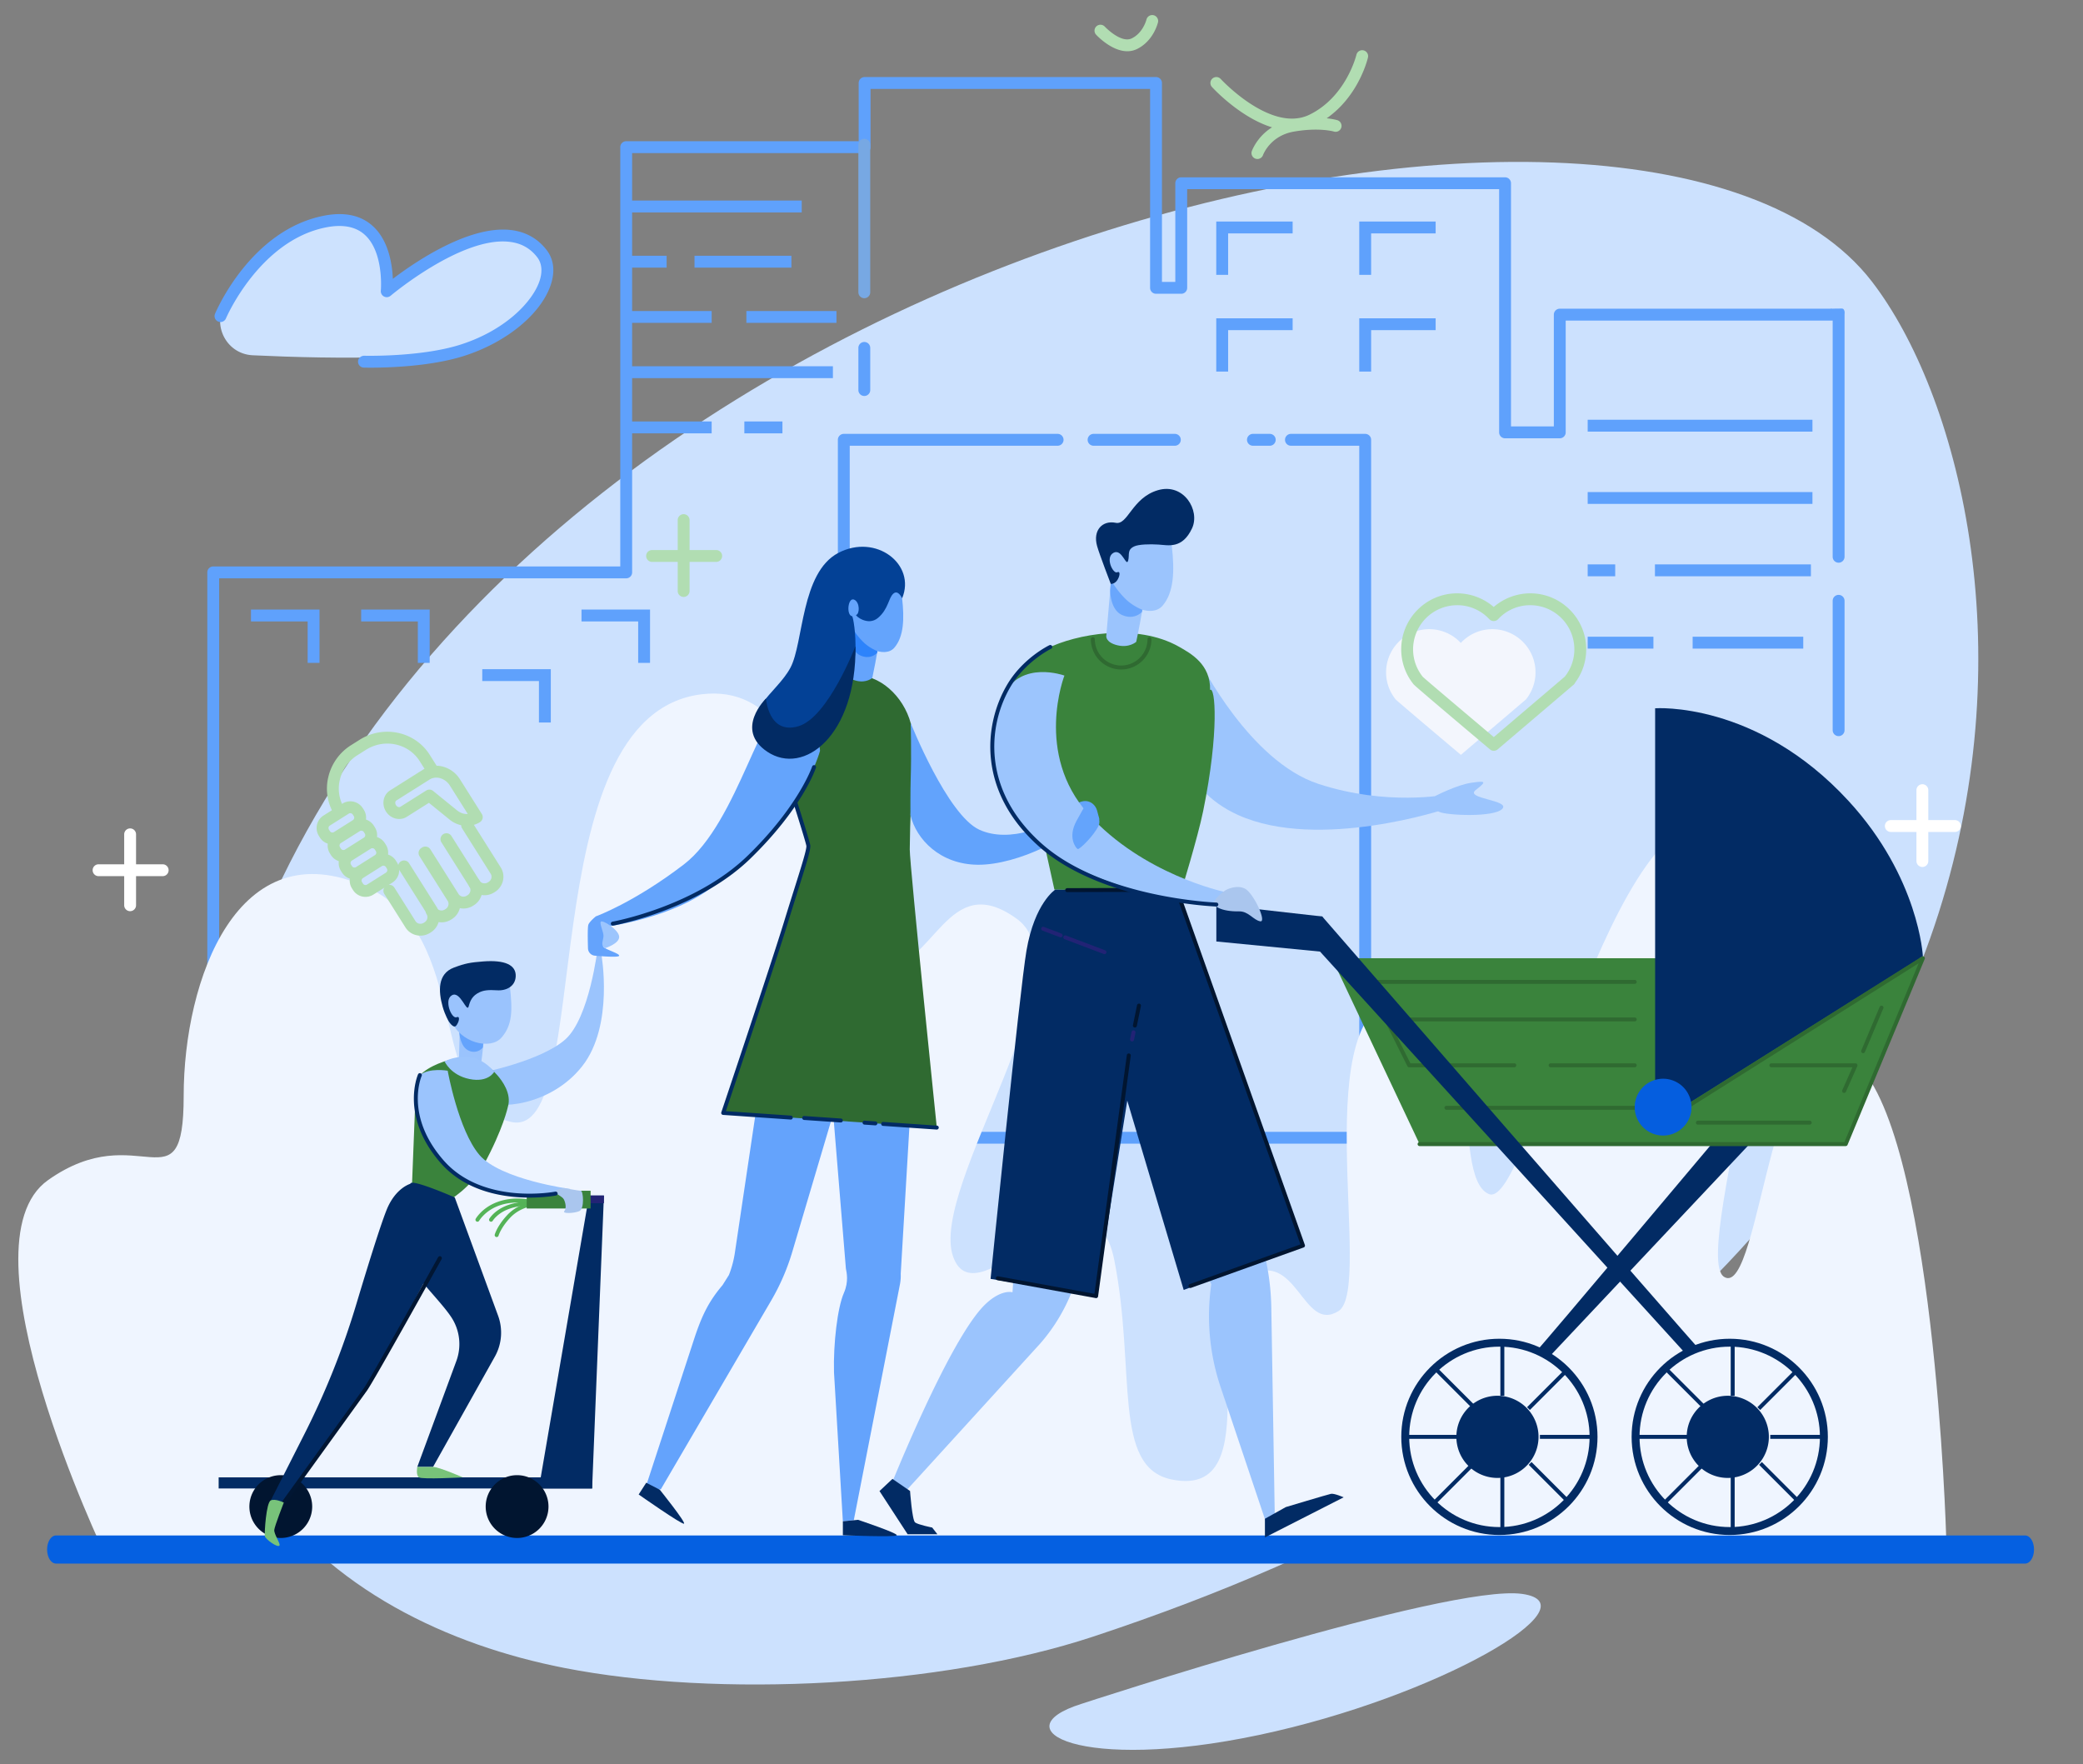 <svg xmlns="http://www.w3.org/2000/svg" viewBox="0 0 350.982 297.229"><rect x="0" y="0" width="350.982" height="297.229" fill="#808080" stroke="none"/><defs><clipPath id="a" clipPathUnits="userSpaceOnUse"><path d="M0 275.355h426.765V0H0Z"/></clipPath></defs><g clip-path="url(#a)" transform="matrix(1.333 0 0 -1.333 0 367.14)"><path d="M-9.54 0c-19.126-6.314-47.372-7.756-66.818-3.941-29.214 5.73-60.018 27.988-41.753 84.646 30.581 94.869 178.154 128.192 207.073 90.563C110.528 143.205 122.685 43.654-9.54 0" style="fill:#cce1fe;fill-opacity:1;fill-rule:nonzero;stroke:none;stroke-width:.809" transform="translate(147.675 68.545)"/><path d="M0 0a.75.75 0 0 0-.75.75v89.652c0 .413.336.75.75.75h51.451v53c0 .413.336.75.75.75h29.386v7.359c0 .414.336.75.75.75h36.837a.75.75 0 0 0 .75-.75v-25.142h1.687v12.471c0 .414.336.75.75.75h40.933a.75.75 0 0 0 .75-.75v-30.738h5.416v14.13c0 .414.336.75.75.75h34.367m0 0c.676-.477 1.428.492 1.62-.319.097-.403-.456-1.181-.87-1.181H170.96v-14.13a.75.75 0 0 0-.75-.75h-6.916a.75.75 0 0 0-.75.75v30.738h-39.433v-12.471a.75.75 0 0 0-.75-.75h-3.187a.75.75 0 0 0-.75.75v25.142H83.087v-7.359a.75.75 0 0 0-.75-.75H52.951v-53a.75.75 0 0 0-.75-.75H.75V.75A.75.75 0 0 0 0 0" style="fill:#5fa1fc;fill-opacity:1;fill-rule:nonzero;stroke:none" transform="translate(26.954 112.673)"/><g style="fill:#5fa1fc;fill-opacity:1"><path d="M0-.057a.75.75 0 0 0-.75.75v30.62c0 .66-1.044.75.75.75.433 0 .75-.166.75-.75V.693A.75.75 0 0 0 0-.057" style="fill:#5fa1fc;fill-opacity:1;fill-rule:nonzero;stroke:none" transform="translate(232.41 204.357)"/></g><path d="M0 0a.75.75 0 0 0-.75.75v18.647a.75.75 0 0 0 1.5 0V.75A.75.75 0 0 0 0 0" style="fill:#77a8e3;fill-opacity:1;fill-rule:nonzero;stroke:none" transform="translate(109.253 237.732)"/><path d="M0 0h-65.908a.75.75 0 0 0-.75.75v88.22c0 .414.336.75.75.75h27.028a.75.75 0 0 0 0-1.5h-26.278V1.5H-.75v86.72h-8.635a.75.75 0 0 0 0 1.5H0a.75.75 0 0 0 .75-.75V.75A.75.75 0 0 0 0 0" style="fill:#5fa1fc;fill-opacity:1;fill-rule:nonzero;stroke:none" transform="translate(172.568 130.864)"/><g style="fill:#5fa1fc;fill-opacity:1"><path d="M0 0h-10.273a.75.75 0 1 0 0 1.5H0A.75.75 0 0 0 0 0" style="fill:#5fa1fc;fill-opacity:1;fill-rule:nonzero;stroke:none" transform="translate(148.507 219.084)"/></g><g style="fill:#5fa1fc;fill-opacity:1"><path d="M0 0h-2.125a.75.75 0 1 0 0 1.5H0A.75.75 0 0 0 0 0" style="fill:#5fa1fc;fill-opacity:1;fill-rule:nonzero;stroke:none" transform="translate(160.504 219.084)"/></g><g style="fill:#5fa1fc;fill-opacity:1"><path d="M0 0a.75.75 0 0 0-.75.75v5.326a.75.75 0 0 0 1.5 0V.75A.75.75 0 0 0 0 0" style="fill:#5fa1fc;fill-opacity:1;fill-rule:nonzero;stroke:none" transform="translate(109.253 225.373)"/></g><g style="fill:#5fa1fc;fill-opacity:1"><path d="M0 0a.75.75 0 0 0-.75.75v16.353a.75.75 0 0 0 1.5 0V.75A.75.75 0 0 0 0 0" style="fill:#5fa1fc;fill-opacity:1;fill-rule:nonzero;stroke:none" transform="translate(232.41 182.38)"/></g><g style="fill:#5fa1fc;fill-opacity:1"><path d="M0 0h-1.5v5.24h-7.163v1.5H0Z" style="fill:#5fa1fc;fill-opacity:1;fill-rule:nonzero;stroke:none" transform="translate(40.388 191.638)"/></g><g style="fill:#5fa1fc;fill-opacity:1"><path d="M0 0h-1.5v5.24h-7.163v1.5H0Z" style="fill:#5fa1fc;fill-opacity:1;fill-rule:nonzero;stroke:none" transform="translate(54.315 191.638)"/></g><g style="fill:#5fa1fc;fill-opacity:1"><path d="M0 0h-1.5v5.24h-7.163v1.5H0Z" style="fill:#5fa1fc;fill-opacity:1;fill-rule:nonzero;stroke:none" transform="translate(69.625 184.102)"/></g><g style="fill:#5fa1fc;fill-opacity:1"><path d="M0 0h-1.5v5.24h-7.163v1.5H0Z" style="fill:#5fa1fc;fill-opacity:1;fill-rule:nonzero;stroke:none" transform="translate(82.169 191.638)"/></g><g style="fill:#5fa1fc;fill-opacity:1"><path d="M0 0h-1.5v6.739h9.655v-1.5H0Z" style="fill:#5fa1fc;fill-opacity:1;fill-rule:nonzero;stroke:none" transform="translate(155.242 240.684)"/></g><g style="fill:#5fa1fc;fill-opacity:1"><path d="M0 0h-1.5v6.739h9.655v-1.5H0Z" style="fill:#5fa1fc;fill-opacity:1;fill-rule:nonzero;stroke:none" transform="translate(155.242 228.455)"/></g><g style="fill:#5fa1fc;fill-opacity:1"><path d="M0 0h-1.5v6.739h9.656v-1.5H0Z" style="fill:#5fa1fc;fill-opacity:1;fill-rule:nonzero;stroke:none" transform="translate(173.318 240.684)"/></g><g style="fill:#5fa1fc;fill-opacity:1"><path d="M0 0h-1.5v6.739h9.656v-1.5H0Z" style="fill:#5fa1fc;fill-opacity:1;fill-rule:nonzero;stroke:none" transform="translate(173.318 228.455)"/></g><path d="M229.103 220.871h-28.411v1.5h28.411zm0-9.141h-28.411v1.5h28.411zm-24.933-9.144h-3.479v1.5h3.479zm4.831-9.143h-8.31v1.5h8.31zm18.939 0h-13.982v1.5h13.982zm.969 9.143h-19.715v1.5h19.715zm-127.566 45.989H78.572v1.5h22.771zm-17.078-6.981h-5.693v1.5h5.693zm5.693-6.981H78.572v1.5h11.386zm15.326-6.981H78.572v1.5h26.712zm-15.326-6.981H78.572v1.5h11.386zm8.945 0H94.09v1.5h4.813zm6.829 13.962H94.346v1.5h11.386zm-5.692 6.981H87.79v1.5h12.25z" style="fill:#5fa1fc;fill-opacity:1;fill-rule:nonzero;stroke:none"/><path d="M23.387 0S4.622 39.189 16.176 47.367 33.32 43.385 33.32 58.016s6.81 33.79 23.109 26.398c13.48-6.114 7.454-27.185 18.263-29.69 10.809-2.504 2.179 51.385 24.094 54.05 18.16 2.21 14.856-35.428 22.217-35.066s8.752 13.146 17.661 6.661-11.112-33.83-8.098-42.628c3.015-8.799 17.66 13.431 20.4-.534 2.741-13.965-.29-26.103 7.201-27.671 12.736-2.665 3.095 21.724 9.503 25.591s7.028-7.195 11.627-4.315-4.591 39.012 8.349 39.78c10.974.65 5.489-22.802 10.655-24.988 5.165-2.184 15.247 51.648 30.148 47.372 13.133-3.769-5.072-54.989-.4-57.848 4.674-2.86 6.025 35.754 16.302 27.4s11.757-60.211 11.757-60.211Z" style="fill:#eff5ff;fill-opacity:1;fill-rule:nonzero;stroke:none;stroke-width:.886" transform="translate(-10.102 78.895)"/><path d="M-72.23 0h-293.528c-.733 0-1.326-.795-1.326-1.775 0-.982.593-1.777 1.326-1.777H-72.23c.732 0 1.326.795 1.326 1.777 0 .98-.594 1.775-1.326 1.775" style="fill:#0560e1;fill-opacity:1;fill-rule:nonzero;stroke:none;stroke-width:.864" transform="matrix(.848 0 0 1 317.239 81.346)"/><path d="M0 0s46.416 15.222 55.761 13.917S45.134.87 22.502-3.914-10.218-3.233 0 0" style="fill:#cce1fe;fill-opacity:1;fill-rule:nonzero;stroke:none" transform="translate(136.643 60.043)"/><path d="M0 0a.25.25 0 0 0-.241.317c.012.044.319 1.107 1.569 2.451 1.269 1.366 2.878 1.597 2.945 1.607a.253.253 0 0 0 .282-.214.25.25 0 0 0-.214-.282c-.015-.002-1.504-.221-2.647-1.451C.534 1.181.244.192.241.183A.25.25 0 0 0 0 0" style="fill:#54b357;fill-opacity:1;fill-rule:nonzero;stroke:none" transform="translate(62.78 119.063)"/><path d="M0 0a.25.25 0 0 0-.217.374c.031.054.773 1.329 2.55 2.046 2.198.889 4.372.348 4.463.325a.25.25 0 0 0 .181-.304.253.253 0 0 0-.304-.18c-.021.005-2.112.52-4.152-.304C.912 1.308.224.138.217.126A.25.25 0 0 0 0 0" style="fill:#55b458;fill-opacity:1;fill-rule:nonzero;stroke:none" transform="translate(60.352 121.002)"/><path d="M0 0a.25.25 0 0 0-.215.377c.024.04.599.997 2.047 1.607 1.428.602 3.126.587 3.186.611a.25.25 0 0 0 .25-.249.25.25 0 0 0-.249-.251c-.017 0-1.669-.014-2.993-.572C.74.981.221.131.215.122A.25.25 0 0 0 0 0" style="fill:#54b357;fill-opacity:1;fill-rule:nonzero;stroke:none" transform="translate(62.07 121.002)"/><path d="M0 0s7.497 1.485 10.568 4.207c3.072 2.721 4.094 11.538 4.094 11.538l.461-.712S16.777 5.998 12.711.828 1.619-4.67.627-3.508 0 0 0 0" style="fill:#9bc4fd;fill-opacity:1;fill-rule:nonzero;stroke:none" transform="translate(60.884 139.833)"/><g style="fill:#3a833c;fill-opacity:1"><path d="M0 0s2.943 1.656 4.565 4.629c2.441 4.475 3.043 7.304 3.043 7.304.511 1.696-.765 3.36-1.338 4.01-2.025 2.301-4.072 2.454-6.27 1.863-1.435-.387-3.888-1.499-4.006-2.894l-.542-13.763Z" style="fill:#3a833c;fill-opacity:1;fill-rule:nonzero;stroke:none" transform="translate(56.589 123.583)"/></g><path d="M0 0c.051-.599-.42-4.074-.42-4.074s-.588-.66-1.673-.439-1.069.851-1.069.851l.14 5.875z" style="fill:#9ac3fd;fill-opacity:1;fill-rule:nonzero;stroke:none" transform="translate(61.166 144.514)"/><path d="M0 0s-.972-.375-1.723.388c-.86.872-1.346 1.753-1.346 1.753l-.017-1S-3.02-.82-1.874-1.308a1.45 1.45 0 0 1 1.781.406z" style="fill:#64a3fc;fill-opacity:1;fill-rule:nonzero;stroke:none" transform="translate(61.13 143.935)"/><path d="M0 0s2.75 2.322 3.092-.667.361-4.889-1.048-6.511c-1.409-1.623-5.252-.66-6.381 2.179C-5.669-1.646-3.331.076 0 0" style="fill:#9ac3fd;fill-opacity:1;fill-rule:nonzero;stroke:none" transform="translate(61.353 151.458)"/><g style="fill:#022b64;fill-opacity:1"><path d="M0 0c.537.254 1.118.329 2.218.256 1.193-.081 2.33.507 2.371 1.786.045 1.412-1.357 2.077-4.134 1.859-1.615-.127-2.252-.238-3.683-.776-2.073-.779-1.973-2.988-1.418-4.953.305-1.076.765-1.833.765-1.833s.585-.972.939-.561c.355.413.563 1.282.066 1.074-.645-.27-1.649 2.192-.588 2.781 1.06.59 1.872-2.316 2.108-1.404C-1.173-1.063-.898-.424 0 0" style="fill:#022b64;fill-opacity:1;fill-rule:nonzero;stroke:none" transform="translate(60.601 149.998)"/></g><path d="m0 0 5.481-14.958a6.2 6.2 0 0 0-.413-5.161L-2.744-34.06l-1.991.001L.198-20.683a6.18 6.18 0 0 1-.664 5.59c-1.624 2.416-5.108 5.4-6.309 8.709-1.413 3.895 1.148 7.811 1.166 8.11C-5.568 2.439 0 0 0 0" style="fill:#022b64;fill-opacity:1;fill-rule:nonzero;stroke:none" transform="translate(57.484 124.071)"/><path d="M27.639 88.688h47.208v-1.405H27.639Z" style="fill:#022b64;fill-opacity:1;fill-rule:nonzero;stroke:none"/><g style="fill:#022b64;fill-opacity:1"><path d="M0 0h1.877L.384-37.028h-6.736z" style="fill:#022b64;fill-opacity:1;fill-rule:nonzero;stroke:none" transform="translate(74.462 124.311)"/></g><path d="M68.11 123.342h8.229v.97H68.11Z" style="fill:#222375;fill-opacity:1;fill-rule:nonzero;stroke:none"/><path d="M66.578 122.673h8.077v2.243h-8.077z" style="fill:#3a833c;fill-opacity:1;fill-rule:nonzero;stroke:none"/><path d="M0 0s-.201-1.044.205-1.324c.405-.28 5.534 0 5.549 0S2.735-.001 1.992-.001z" style="fill:#78c379;fill-opacity:1;fill-rule:nonzero;stroke:none" transform="translate(52.749 90.012)"/><path d="M0 0s1.348-7.522 4.012-10.644c2.665-3.121 11.462-4.305 11.462-4.305l-.721-.447S5.689-16.884.595-12.725C-4.5-8.564-4.699-1.532-3.519-.562-2.338.408 0 0 0 0" style="fill:#9bc4fd;fill-opacity:1;fill-rule:nonzero;stroke:none" transform="translate(56.589 140.089)"/><path d="M0 0s1.805-.338 2.099-.338.489-2.283-.196-2.576-2.192-.334-1.903 0c.289.333.177 1.002-.036 1.455-.213.452-1.143.697-1.045 1.039C-.983-.077 0 0 0 0" style="fill:#aac6ee;fill-opacity:1;fill-rule:nonzero;stroke:none" transform="translate(71.327 125.254)"/><g style="fill:#011530;fill-opacity:1"><path d="M0 0a3.969 3.969 0 1 0 7.938 0A3.969 3.969 0 0 0 0 0" style="fill:#011530;fill-opacity:1;fill-rule:nonzero;stroke:none" transform="translate(61.394 84.997)"/></g><path d="M0 0a3.969 3.969 0 1 0 7.938 0A3.969 3.969 0 0 0 0 0" style="fill:#011530;fill-opacity:1;fill-rule:nonzero;stroke:none" transform="translate(31.524 84.997)"/><path d="m0 0-9.46-17.891-11.301-15.666-1.644.273 4.246 8.375a99.7 99.7 0 0 1 6.577 16.466c1.374 4.581 2.974 9.751 3.801 11.838C-6.659 6.222-4.76 6.732-4.76 6.732S1.354 5.173 0 0" style="fill:#022b64;fill-opacity:1;fill-rule:nonzero;stroke:none" transform="translate(56.635 119.064)"/><path d="M0 0a.25.25 0 0 0-.203.396l10.304 14.283c.886 1.229 9.323 16.425 9.408 16.578a.25.25 0 0 0 .34.097.25.25 0 0 0 .097-.339c-.348-.627-8.536-15.375-9.44-16.629L.203.104A.25.25 0 0 0 0 0" style="fill:#011633;fill-opacity:1;fill-rule:nonzero;stroke:none" transform="translate(35.874 85.258)"/><path d="M0 0s-1.146-2.936-1.204-3.457c-.058-.522.789-1.712.663-1.962-.188-.373-1.801.783-1.859 1.189s.178 4.251.756 4.502S0 0 0 0" style="fill:#78c37a;fill-opacity:1;fill-rule:nonzero;stroke:none" transform="translate(35.874 85.508)"/><path d="M0 0s-.732-1.404-3.123-.921c-2.391.484-3.151 2.229-3.151 2.229s1.526.884 3.557.467C-1.137 1.451 0 0 0 0" style="fill:#9cc5fd;fill-opacity:1;fill-rule:nonzero;stroke:none" transform="translate(62.475 139.957)"/><g style="fill:#9cc5fd;fill-opacity:1"><path d="M0 0s6.229-12.488 14.921-15.34 16.187-1.353 16.187-1.353v-1.793s-16.132-5.397-26.343-.784C-2.792-15.856-2.846-8.953-2.846-8.953z" style="fill:#9cc5fd;fill-opacity:1;fill-rule:nonzero;stroke:none" transform="translate(151.73 191.684)"/></g><path d="M0 0c.392.298 23.843 28.188 23.843 28.188h5.012l-27.311-29z" style="fill:#022b64;fill-opacity:1;fill-rule:nonzero;stroke:none" transform="translate(194.277 104.727)"/><g style="fill:#3a833c;fill-opacity:1"><path d="M0 0h53.865l9.753 23.49h-74.702z" style="fill:#3a833c;fill-opacity:1;fill-rule:nonzero;stroke:none" transform="translate(179.443 130.812)"/></g><path d="M0 0v52.595s12.801.955 24.449-11.713c8.915-9.695 9.395-19.63 9.395-19.63z" style="fill:#022b64;fill-opacity:1;fill-rule:nonzero;stroke:none" transform="translate(209.218 133.303)"/><path d="M0 0h-33.464a.25.25 0 1 0 0 .5H0A.25.25 0 1 0 0 0" style="fill:#2f6a31;fill-opacity:1;fill-rule:nonzero;stroke:none" transform="translate(206.637 151.068)"/><g style="fill:#2f6a31;fill-opacity:1"><path d="M0 0h-24.403a.25.25 0 1 0 0 .5H0A.25.25 0 1 0 0 0" style="fill:#2f6a31;fill-opacity:1;fill-rule:nonzero;stroke:none" transform="translate(207.241 135.15)"/></g><g style="fill:#2f6a31;fill-opacity:1"><path d="M0 0h-13.289a.25.25 0 0 0-.224.139l-2.899 5.799a.25.25 0 0 0 .224.362h31.41a.25.25 0 0 0 0-.5h-31.006l2.649-5.3H0A.25.25 0 0 0 0 0" style="fill:#2f6a31;fill-opacity:1;fill-rule:nonzero;stroke:none" transform="translate(191.415 140.522)"/></g><g style="fill:#2f6a31;fill-opacity:1"><path d="M0 0h-10.631a.25.25 0 1 0 0 .5H0A.25.25 0 1 0 0 0" style="fill:#2f6a31;fill-opacity:1;fill-rule:nonzero;stroke:none" transform="translate(206.637 140.522)"/></g><g style="fill:#2f6a31;fill-opacity:1"><path d="M0 0a.25.25 0 0 0-.229.352l1.285 2.891H-9.191a.25.25 0 0 0 0 .5H1.44a.25.25 0 0 0 .229-.351L.229.148A.25.25 0 0 0 0 0" style="fill:#2f6a31;fill-opacity:1;fill-rule:nonzero;stroke:none" transform="translate(233.105 137.28)"/></g><path d="M0 0a.25.25 0 0 0-.23.347l2.319 5.506a.25.25 0 0 0 .328.133.25.25 0 0 0 .133-.327L.23.153A.25.25 0 0 0 0 0" style="fill:#2f6a31;fill-opacity:1;fill-rule:nonzero;stroke:none" transform="translate(235.51 142.307)"/><g style="fill:#2f6a31;fill-opacity:1"><path d="M0 0h-14.135a.25.25 0 0 0-.25.25c0 .138.113.25.25.25H0A.25.25 0 1 0 0 0" style="fill:#2f6a31;fill-opacity:1;fill-rule:nonzero;stroke:none" transform="translate(228.757 133.273)"/></g><path d="M0 0h-53.866a.25.25 0 0 0 0 .5H-.167l9.388 22.609-33.179-20.896a.25.25 0 0 0-.267.424L9.62 23.952a.25.25 0 0 0 .364-.307L.23.154A.25.25 0 0 0 0 0" style="fill:#2f6a31;fill-opacity:1;fill-rule:nonzero;stroke:none" transform="translate(233.309 130.562)"/><path d="M0 0a3.59 3.59 0 1 1-7.178 0A3.59 3.59 0 0 1 0 0" style="fill:#055edf;fill-opacity:1;fill-rule:nonzero;stroke:none" transform="translate(213.815 135.4)"/><path d="M0 0c-.392.299-47.668 54.703-47.668 54.703h-4.312L-1.555-.753Z" style="fill:#022b64;fill-opacity:1;fill-rule:nonzero;stroke:none" transform="translate(214.805 104.879)"/><path d="m0 0 15.939-1.551-2.554 4.71L0 4.67Z" style="fill:#022b64;fill-opacity:1;fill-rule:nonzero;stroke:none" transform="translate(153.752 156.423)"/><g style="fill:#3a833c;fill-opacity:1"><path d="M0 0s2.125 6.914 2.804 10.235c2.071 10.132 1.515 15.845.88 15.327.075 3.23-2.405 4.604-3.927 5.466-5.378 3.047-13.085 1.582-16.694-.23-2.694-1.353-4.996-3.554-4.449-6.061l5.39-24.404z" style="fill:#3a833c;fill-opacity:1;fill-rule:nonzero;stroke:none" transform="translate(149.278 162.65)"/></g><path d="M0 0s3.264-.279 3.615-3.356.264-5.802-1.186-7.472c-1.451-1.671-5.301.089-6.462 3.012C-5.405-4.365-3.429.078 0 0" style="fill:#9bc4fd;fill-opacity:1;fill-rule:nonzero;stroke:none" transform="translate(144.516 209.682)"/><path d="M0 0c.027-.757-.89-5.098-.89-5.098s-.868-.792-2.362-.44c-1.495.351-1.426 1.143-1.426 1.143l.634 7.384z" style="fill:#9bc4fd;fill-opacity:1;fill-rule:nonzero;stroke:none" transform="translate(144.515 199.397)"/><path d="M0 0s-1.232.451-2.222 1.461a11.4 11.4 0 0 0-1.743 2.298l-.099-1.258S-4.118.029-2.559-.661c1.56-.69 2.512.389 2.512.389z" style="fill:#69a6fc;fill-opacity:1;fill-rule:nonzero;stroke:none" transform="translate(144.398 198.35)"/><g style="fill:#022b64;fill-opacity:1"><path d="M0 0c.552.261 1.958.308 3.09.231C4.318.149 6.083-.34 7.312 2.281c1.061 2.263-1.047 5.792-4.324 4.821-3.276-.971-3.781-4.435-5.323-4.119-1.66.341-2.923-.924-2.351-2.947.313-1.108 1.725-4.77 1.725-4.77s.374-.067.738.356c.367.425.574 1.334.068 1.105-.502-.227-1.56 1.853-.469 2.46 1.093.606 1.625-1.893 1.868-.955C-.567-1.039-.925-.437 0 0" style="fill:#022b64;fill-opacity:1;fill-rule:nonzero;stroke:none" transform="translate(143.367 206.36)"/></g><path d="m0 0 8.184-29.596a31 31 0 0 0 1.111-7.705l.453-27.337-1.158.276-5.705 16.997a28.2 28.2 0 0 0-1.177 12.996L-12.013 0Z" style="fill:#9bc4fd;fill-opacity:1;fill-rule:nonzero;stroke:none" transform="translate(151.405 147.47)"/><g style="fill:#9bc4fd;fill-opacity:1"><path d="m0 0-5.536-26.872a22.6 22.6 0 0 0-5.099-10.289l-18.141-19.911-.986 1.362s7.589 19.101 12.169 23.49c2.042 1.957 3.442 1.526 3.442 1.526l2.182 33.764z" style="fill:#9bc4fd;fill-opacity:1;fill-rule:nonzero;stroke:none" transform="translate(142.137 142.78)"/></g><g style="fill:#022b64;fill-opacity:1"><path d="m0 0 15.82-44.675L.742-50.278-14.336.299Z" style="fill:#022b64;fill-opacity:1;fill-rule:nonzero;stroke:none" transform="translate(148.884 162.658)"/></g><g style="fill:#022b64;fill-opacity:1"><path d="m0 0 8.143 51.106-13.302.278s-2.609-1.665-3.645-7.718c-.842-4.92-4.537-41.485-4.537-41.485z" style="fill:#022b64;fill-opacity:1;fill-rule:nonzero;stroke:none" transform="translate(138.555 111.597)"/></g><g style="fill:#022b64;fill-opacity:1"><path d="m0 0 3.557-5.46h3.762l-.658.847s-1.787.356-2.163.648S3.862.008 3.862.008L1.638 1.535Z" style="fill:#022b64;fill-opacity:1;fill-rule:nonzero;stroke:none" transform="translate(111.173 86.959)"/></g><g style="fill:#022b64;fill-opacity:1"><path d="M0 0v-2.361l9.954 5.072s-1.198.522-1.598.442-5.72-1.678-5.72-1.678z" style="fill:#022b64;fill-opacity:1;fill-rule:nonzero;stroke:none" transform="translate(159.893 83.457)"/></g><g style="fill:#011530;fill-opacity:1"><path d="M0 0a.2.2 0 0 0-.045.004l-12.429 2.259a.25.25 0 0 0 .09.492L-.212.543l4.093 30.151a.25.25 0 1 0 .495-.066L.248.217A.25.25 0 0 0 0 0" style="fill:#011530;fill-opacity:1;fill-rule:nonzero;stroke:none" transform="translate(138.555 111.347)"/></g><g style="fill:#011530;fill-opacity:1"><path d="M0 0a.25.25 0 0 0-.246.3l.515 2.521a.257.257 0 0 0 .295.196.25.25 0 0 0 .195-.295L.245.2A.25.25 0 0 0 0 0" style="fill:#011530;fill-opacity:1;fill-rule:nonzero;stroke:none" transform="translate(143.457 145.546)"/></g><path d="M0 0a.25.25 0 0 0-.246.3l.185.904a.25.25 0 1 0 .49-.1L.245.2A.25.25 0 0 0 0 0" style="fill:#222375;fill-opacity:1;fill-rule:nonzero;stroke:none" transform="translate(143.099 143.79)"/><path d="M0 0a.2.2 0 0 0-.088.017l-2.21.836a.25.25 0 0 0-.145.322.245.245 0 0 0 .322.144L.088.483A.25.25 0 0 0 .234.161.25.25 0 0 0 0 0" style="fill:#222375;fill-opacity:1;fill-rule:nonzero;stroke:none" transform="translate(134.07 156.945)"/><path d="M0 0a.2.2 0 0 0-.088.017l-4.943 1.869a.25.25 0 0 0-.145.322c.049.129.19.196.322.145L.088.483A.25.25 0 0 0 .234.161.25.25 0 0 0 0 0" style="fill:#222375;fill-opacity:1;fill-rule:nonzero;stroke:none" transform="translate(139.606 154.825)"/><g style="fill:#011530;fill-opacity:1"><path d="M0 0a.25.25 0 0 0-.235.166.25.25 0 0 0 .151.319l13.987 5.018-15.83 44.571-13.649-.042h-.001a.25.25 0 0 0-.001.5l13.826.043h.001c.106 0 .2-.066.235-.166L14.458 5.436a.25.25 0 0 0-.152-.32L.084.015A.2.2 0 0 0 0 0" style="fill:#011530;fill-opacity:1;fill-rule:nonzero;stroke:none" transform="translate(150.482 112.632)"/></g><path d="M0 0a3.834 3.834 0 0 0-3.83 3.83.25.25 0 0 0 .5 0A3.334 3.334 0 0 1 0 .5a3.334 3.334 0 0 1 3.33 3.33.25.25 0 0 0 .5 0A3.834 3.834 0 0 0 0 0" style="fill:#2f6a31;fill-opacity:1;fill-rule:nonzero;stroke:none" transform="translate(141.72 190.803)"/><g style="fill:#9cc5fd;fill-opacity:1"><path d="M0 0s2.716 1.409 4.565 1.673 1.938.169.529-.928C3.685-.353 9.466-.505 8.469-1.618S1.48-2.458.513-2.021 0 0 0 0" style="fill:#9cc5fd;fill-opacity:1;fill-rule:nonzero;stroke:none" transform="translate(181.436 174.815)"/></g><g style="fill:#022b64;fill-opacity:1"><path d="M0 0c-6.287 0-11.402-5.114-11.402-11.401S-6.287-22.804 0-22.804s11.401 5.116 11.401 11.403S6.287 0 0 0m0-23.804c-6.839 0-12.402 5.564-12.402 12.403C-12.402-4.563-6.839 1 0 1s12.401-5.563 12.401-12.401c0-6.839-5.563-12.403-12.401-12.403" style="fill:#022b64;fill-opacity:1;fill-rule:nonzero;stroke:none" transform="translate(189.532 105.21)"/></g><g style="fill:#022b64;fill-opacity:1"><path d="M0 0a5.193 5.193 0 1 1 10.386.002A5.193 5.193 0 0 1 0 0" style="fill:#022b64;fill-opacity:1;fill-rule:nonzero;stroke:none" transform="translate(184.093 93.81)"/></g><path d="M190.155 99.002h-.5v6.71h.5zm0-16.952h-.5v6.71h.5zm-5.745 11.51h-6.709v.5h6.709zm16.952 0h-6.709v.5h6.709z" style="fill:#022b64;fill-opacity:1;fill-rule:nonzero;stroke:none"/><g style="fill:#022b64;fill-opacity:1"><path d="m0 0-4.743 4.744.353.354L.354.354Z" style="fill:#022b64;fill-opacity:1;fill-rule:nonzero;stroke:none" transform="translate(185.997 97.517)"/></g><g style="fill:#022b64;fill-opacity:1"><path d="m0 0-4.744 4.744.353.354L.354.354Z" style="fill:#022b64;fill-opacity:1;fill-rule:nonzero;stroke:none" transform="translate(197.984 85.531)"/></g><g style="fill:#022b64;fill-opacity:1"><path d="m0 0-.354.354 4.745 4.744.353-.354Z" style="fill:#022b64;fill-opacity:1;fill-rule:nonzero;stroke:none" transform="translate(181.394 85.217)"/></g><g style="fill:#022b64;fill-opacity:1"><path d="m0 0-.354.354 4.745 4.744.353-.354Z" style="fill:#022b64;fill-opacity:1;fill-rule:nonzero;stroke:none" transform="translate(193.38 97.203)"/></g><g style="fill:#022b64;fill-opacity:1"><path d="M0 0c-6.287 0-11.402-5.114-11.402-11.401S-6.287-22.804 0-22.804s11.402 5.116 11.402 11.403S6.287 0 0 0m0-23.804c-6.839 0-12.402 5.564-12.402 12.403C-12.402-4.563-6.839 1 0 1s12.402-5.563 12.402-12.401c0-6.839-5.563-12.403-12.402-12.403" style="fill:#022b64;fill-opacity:1;fill-rule:nonzero;stroke:none" transform="translate(218.648 105.21)"/></g><g style="fill:#022b64;fill-opacity:1"><path d="M0 0a5.192 5.192 0 1 1 10.385 0A5.192 5.192 0 1 1 0 0" style="fill:#022b64;fill-opacity:1;fill-rule:nonzero;stroke:none" transform="translate(213.209 93.81)"/></g><path d="M219.271 99.002h-.5v6.71h.5zm0-16.952h-.5v6.71h.5zm-5.745 11.51h-6.709v.5h6.709zm16.952 0h-6.709v.5h6.709z" style="fill:#022b64;fill-opacity:1;fill-rule:nonzero;stroke:none"/><g style="fill:#022b64;fill-opacity:1"><path d="m0 0-4.744 4.744.353.354L.354.354Z" style="fill:#022b64;fill-opacity:1;fill-rule:nonzero;stroke:none" transform="translate(215.113 97.517)"/></g><g style="fill:#022b64;fill-opacity:1"><path d="m0 0-4.744 4.744.353.354L.354.354Z" style="fill:#022b64;fill-opacity:1;fill-rule:nonzero;stroke:none" transform="translate(227.1 85.531)"/></g><g style="fill:#022b64;fill-opacity:1"><path d="m0 0-.354.354 4.745 4.744.353-.354Z" style="fill:#022b64;fill-opacity:1;fill-rule:nonzero;stroke:none" transform="translate(210.51 85.217)"/></g><g style="fill:#022b64;fill-opacity:1"><path d="m0 0-.354.354 4.745 4.744.353-.354Z" style="fill:#022b64;fill-opacity:1;fill-rule:nonzero;stroke:none" transform="translate(222.496 97.203)"/></g><path d="m0 0-2.044-34.607q.028-.632-.083-1.254l-5.851-29.903-1.381-.135-1.12 18.827c-.096 3.599.433 8.17 1.252 10.038.637 1.454.336 2.617.252 3.072l-2.923 35.619z" style="fill:#64a3fc;fill-opacity:1;fill-rule:nonzero;stroke:none" transform="translate(115.901 149.035)"/><g style="fill:#64a3fc;fill-opacity:1"><path d="m0 0-9.133-30.809a28 28 0 0 0-2.679-6.184l-13.95-23.859-1.902.299 6.232 19.054c.911 2.682 1.735 4.41 3.48 6.468l.807 1.285c.357.909.61 1.855.753 2.82l5.292 35.52z" style="fill:#64a3fc;fill-opacity:1;fill-rule:nonzero;stroke:none" transform="translate(109.285 148.016)"/></g><g style="fill:#2f6a31;fill-opacity:1"><path d="M0 0c.187-1.817-3.435 33.211-3.42 35.154.061 7.99.79 12.47.283 15.258-.653 3.589-3.626 6.603-6.672 6.712s-8.53-.547-10.086-6.313c-.944-3.501 3.824-14.308 3.651-15.145-1.122-5.419-10.759-33.813-10.759-33.813Z" style="fill:#2f6a31;fill-opacity:1;fill-rule:nonzero;stroke:none" transform="translate(118.418 132.9)"/></g><path d="m0 0-.017.001-8.548.587a.25.25 0 0 0-.22.329c.062.185 6.235 18.566 7.931 24.091.477 1.554.916 2.944 1.298 4.158.889 2.819 1.591 5.046 1.52 5.439-.087.485-1.116 3.773-1.649 5.443a.25.25 0 0 0 .477.153c.063-.2 1.55-4.869 1.665-5.508.088-.494-.378-2.005-1.536-5.677-.382-1.212-.82-2.603-1.297-4.155C-1.953 19.726-7.39 3.503-8.208 1.064L.017.499A.25.25 0 0 0 0 0" style="fill:#022b64;fill-opacity:1;fill-rule:nonzero;stroke:none" transform="translate(99.963 133.915)"/><g style="fill:#022b64;fill-opacity:1"><path d="m0 0-.018.001-1.369.094A.25.25 0 0 0-1.62.36c.01.139.128.261.267.233L.017.499A.25.25 0 0 0 0 0" style="fill:#022b64;fill-opacity:1;fill-rule:nonzero;stroke:none" transform="translate(110.655 133.181)"/></g><g style="fill:#022b64;fill-opacity:1"><path d="m0 0-.018.001-4.629.318a.25.25 0 0 0-.233.267c.009.138.129.259.267.231L.017.499A.25.25 0 0 0 0 0" style="fill:#022b64;fill-opacity:1;fill-rule:nonzero;stroke:none" transform="translate(106.29 133.546)"/></g><g style="fill:#022b64;fill-opacity:1"><path d="m0 0-.018.001-6.783.465a.25.25 0 0 0-.233.265c.01.139.132.252.267.233L.017.499A.25.25 0 0 0 0 0" style="fill:#022b64;fill-opacity:1;fill-rule:nonzero;stroke:none" transform="translate(118.418 132.65)"/></g><path d="M0 0s-2.529-9.72-14.408-17.783c-5.499-3.734-13.455-4.564-13.455-4.564l-.468 1.424s4.797 1.724 11.115 6.56C-10.238-9.021-7.271 6.918-3.761 6.099S0 0 0 0" style="fill:#64a4fc;fill-opacity:1;fill-rule:nonzero;stroke:none" transform="translate(103.655 180.522)"/><path d="M0 0s4.622-11.628 8.68-13.493c3.79-1.742 9.17.385 11.521 2.687.644.63 1.26.907 1.805.938.735.042 1.374-.51 1.563-1.221l.287-1.079c-.272-.354-1.398 1.189-1.708.54-1.236-2.587-8.572-6.338-13.669-6.292-4.717.042-7.772 3.174-8.509 6.292 0 0-.013 3.122.03 4.42C.12-3.588 0 0 0 0" style="fill:#62a3fc;fill-opacity:1;fill-rule:nonzero;stroke:none" transform="translate(115.114 184.042)"/><path d="M0 0s3.664-.854 3.958-3.428.221-4.854-.993-6.251-4.434.075-5.406 2.52C-3.588-4.272-2.869.065 0 0" style="fill:#64a4fc;fill-opacity:1;fill-rule:nonzero;stroke:none" transform="translate(110.074 203.224)"/><path d="M0 0c.022-.634-.745-4.266-.745-4.266s-.726-.662-1.976-.367c-1.251.294-1.193.956-1.193.956l.531 6.177Z" style="fill:#65a4fc;fill-opacity:1;fill-rule:nonzero;stroke:none" transform="translate(111.007 194)"/><path d="M0 0s-1.031.377-1.859 1.223a9.5 9.5 0 0 0-1.458 1.922L-3.4 2.093S-3.445.024-2.141-.553C-.835-1.13-.04-.228-.04-.228z" style="fill:#2d83fb;fill-opacity:1;fill-rule:nonzero;stroke:none" transform="translate(110.91 193.123)"/><path d="M0 0s-.495 1.151-1.117.586c-.621-.565-.602-1.909-1.907-3.039s-2.955.296-2.785.352c.447.148.477 1.518-.184 1.902-.862.503-1.103-1.942-.333-2.061.122-.019.521-2.23.418-4.449-.033-.707-.791-6.195-2.855-9.98s-6.929-4.137-8.794-1.706c-3.151 4.109 1.671 6.294 3.443 9.634 1.675 3.157 1.302 12.022 6.058 14.508S1.795 4.295 0 0" style="fill:#034196;fill-opacity:1;fill-rule:nonzero;stroke:none" transform="translate(114.032 199.796)"/><path d="M0 0s-3.465-9.061-7.237-10.147-4.076 3.512-4.076 3.512-4.033-3.91.154-6.721C-6.535-16.459.13-11.32 0 0" style="fill:#022b64;fill-opacity:1;fill-rule:nonzero;stroke:none" transform="translate(108.14 193.769)"/><g style="fill:#022b64;fill-opacity:1"><path d="M0 0v-1.764s6.698-.271 6.817 0C6.936-1.491 1.916.188 1.916.188z" style="fill:#022b64;fill-opacity:1;fill-rule:nonzero;stroke:none" transform="translate(106.543 83.136)"/></g><g style="fill:#022b64;fill-opacity:1"><path d="m0 0-.954-1.483s5.486-3.853 5.733-3.688c.247.164-3.066 4.293-3.066 4.293z" style="fill:#022b64;fill-opacity:1;fill-rule:nonzero;stroke:none" transform="translate(81.686 88.009)"/></g><path d="M0 0s-10.21 2.175-17.089 9.804-3.039 17.512-3.039 17.512-5.47 1.999-7.729-2.491c-2.292-4.557-2.074-12.887 3.399-17.858 8.71-7.909 24.006-8.68 24.006-8.68z" style="fill:#9cc5fd;fill-opacity:1;fill-rule:nonzero;stroke:none" transform="translate(154.676 162.718)"/><path d="M0 0c-.471-.696.888-1.414 3.086-1.371 1.198.023 1.811-1.11 2.678-1.257.868-.146-.861 3.604-1.955 4.14S1.424 1.33 1.424 1.33.564.833 0 0" style="fill:#aac6ee;fill-opacity:1;fill-rule:nonzero;stroke:none" transform="translate(153.542 161.6)"/><path d="M0 0s2-1.727 1.415-2.986C.829-4.245-1.024-6.049-1.224-5.931c-.273.161-1.265 1.508-.155 3.543S0 0 0 0" style="fill:#64a4fc;fill-opacity:1;fill-rule:nonzero;stroke:none" transform="translate(137.448 174.039)"/><path d="M0 0s-.775-.622-.946-1.041c-.116-.285-.085-1.965-.053-3.009a.956.956 0 0 1 .873-.921c1.11-.097 2.94-.226 3.059-.025.171.29-1.966.87-2.009 1.191-.043.323 1.282 2.243.812 2.733C1.266-.583 0 0 0 0" style="fill:#64a3fc;fill-opacity:1;fill-rule:nonzero;stroke:none" transform="translate(75.324 159.6)"/><path d="M0 0s1.855.578 1.78 1.471c-.075.892-2.145 2.164-2.327 1.873-.182-.29.393-1.314.342-1.873C-.256.911-.605.288 0 0" style="fill:#9cc5fd;fill-opacity:1;fill-rule:nonzero;stroke:none" transform="translate(76.486 155.578)"/><path d="M0 0a.25.25 0 0 0-.043.496c.104.019 10.471 1.913 17.086 8.339 6.44 6.255 8.137 11.221 8.154 11.27a.25.25 0 1 0 .474-.158c-.068-.205-1.752-5.131-8.279-11.471C10.665 1.941.149.022.044.004A.2.2 0 0 0 0 0" style="fill:#022b64;fill-opacity:1;fill-rule:nonzero;stroke:none" transform="translate(77.463 158.428)"/><path d="M0 0c-3.207 0-8.031.699-11.25 4.371-5.185 5.915-2.885 11.157-2.861 11.209a.25.25 0 1 0 .455-.207c-.023-.05-2.181-5.012 2.781-10.672C-5.889-.984 3.146.736 3.235.755a.255.255 0 0 0 .294-.196.25.25 0 0 0-.196-.294C3.298.258 1.947 0 0 0" style="fill:#022b64;fill-opacity:1;fill-rule:nonzero;stroke:none" transform="translate(66.955 124.05)"/><path d="M0 0h-.008c-.144.005-14.467.564-22.354 7.536-7.813 6.909-7.099 15.333-4.115 20.447 1.967 3.371 5.223 4.973 5.36 5.038a.25.25 0 1 0 .218-.448c-.032-.016-3.259-1.607-5.146-4.842-2.889-4.952-3.572-13.112 4.014-19.819C-14.28 1.059-.134.505.008.5A.25.25 0 0 0 0 0" style="fill:#022b64;fill-opacity:1;fill-rule:nonzero;stroke:none" transform="translate(153.752 160.843)"/><path d="M0 0c-3.539.167-5.387 4.286-3.152 7.035 4.009 4.933 9.814 10.695 14.46 9.75 7.926-1.612 5.63-8.694 5.63-8.694s9.597 8.009 16.143 6.337c6.545-1.672 5.284-7.96-1.606-12.256C26.765-.764 10.083-.476 0 0" style="fill:#cde2fe;fill-opacity:1;fill-rule:nonzero;stroke:none" transform="translate(31.947 230.518)"/><path d="M0 0c-.502 0-.814.009-.872.01A.75.75 0 0 0-1.6.78c.011.414.366.723.77.73.072-.005 7.094-.179 12.055 1.366 5.774 1.801 9.307 5.5 10.148 8.176.254.81.403 1.972-.33 2.916-.895 1.154-2.063 1.791-3.57 1.949-6.051.645-14.872-6.754-14.96-6.83a.751.751 0 0 0-1.231.642c.005.048.414 4.876-2.044 7.081-1.153 1.035-2.813 1.341-4.939.912-8.362-1.692-12.546-11.379-12.587-11.476a.75.75 0 1 0-1.382.582c.18.429 4.524 10.514 13.672 12.364 2.615.53 4.717.101 6.242-1.27 2.019-1.814 2.479-4.828 2.556-6.692 2.769 2.105 9.542 6.733 14.827 6.18 1.91-.201 3.458-1.049 4.601-2.521.895-1.154 1.094-2.636.576-4.286-1.184-3.77-5.658-7.452-11.133-9.158C7.478.139 2.089 0 0 0" style="fill:#5fa1fc;fill-opacity:1;fill-rule:nonzero;stroke:none" transform="translate(46.857 228.95)"/><path d="M0 0a5.43 5.43 0 0 1 1.17 3.37 5.46 5.46 0 0 1-5.458 5.458 5.43 5.43 0 0 1-3.986-1.739 5.44 5.44 0 0 1-3.987 1.739A5.46 5.46 0 0 1-17.72 3.37c0-1.275.442-2.445 1.174-3.374l-.005-.001.029-.031c.17-.214 8.256-7.022 8.256-7.022L.02-.005z" style="fill:#f3f6fd;fill-opacity:1;fill-rule:nonzero;stroke:none" transform="translate(192.928 187.07)"/><path d="M0 0c.315-.307 5.368-4.58 8.977-7.62L17.952.021l.013.016a5.5 5.5 0 0 1 1.195 3.44 5.58 5.58 0 0 1-5.573 5.574 5.5 5.5 0 0 1-4.07-1.776.774.774 0 0 0-1.097 0 5.52 5.52 0 0 1-4.07 1.776 5.58 5.58 0 0 1-5.574-5.574c0-1.259.414-2.45 1.199-3.443zm8.979-9.353a.75.75 0 0 0-.483.177C-.928-1.241-1.111-1.013-1.172-.937l-.033.043a7 7 0 0 0-1.519 4.371c0 3.9 3.173 7.074 7.074 7.074a7.1 7.1 0 0 0 4.619-1.725 7.1 7.1 0 0 0 4.618 1.725c3.9 0 7.073-3.174 7.073-7.074 0-1.53-.481-2.982-1.395-4.209a.75.75 0 0 0-.202-.272l-9.598-8.17a.75.75 0 0 0-.486-.179" style="fill:#b1ddb2;fill-opacity:1;fill-rule:nonzero;stroke:none" transform="translate(179.846 189.878)"/><g style="fill:#b1ddb2;fill-opacity:1"><path d="M0 0a.75.75 0 0 0-.75.75v8.961a.75.75 0 0 0 1.5 0V.75A.75.75 0 0 0 0 0" style="fill:#b1ddb2;fill-opacity:1;fill-rule:nonzero;stroke:none" transform="translate(86.415 199.972)"/></g><g style="fill:#b1ddb2;fill-opacity:1"><path d="M0 0h-8.103a.75.75 0 0 0 0 1.5H0A.75.75 0 0 0 0 0" style="fill:#b1ddb2;fill-opacity:1;fill-rule:nonzero;stroke:none" transform="translate(90.53 204.4)"/></g><path d="M0 0a.75.75 0 0 0-.75.75v8.961a.75.75 0 0 0 1.5 0V.75A.75.75 0 0 0 0 0" style="fill:#fff;fill-opacity:1;fill-rule:nonzero;stroke:none" transform="translate(16.448 160.254)"/><path d="M0 0h-8.103a.75.75 0 0 0 0 1.5H0A.75.75 0 0 0 0 0" style="fill:#fff;fill-opacity:1;fill-rule:nonzero;stroke:none" transform="translate(20.563 164.681)"/><path d="M0 0a.75.75 0 0 0-.75.75v8.96a.75.75 0 1 0 1.5 0V.75A.75.75 0 0 0 0 0" style="fill:#fff;fill-opacity:1;fill-rule:nonzero;stroke:none" transform="translate(242.998 165.84)"/><path d="M0 0h-8.103a.75.75 0 0 0 0 1.5H0A.75.75 0 1 0 0 0" style="fill:#fff;fill-opacity:1;fill-rule:nonzero;stroke:none" transform="translate(247.113 170.267)"/><g style="fill:#b1ddb2;fill-opacity:1"><path d="M0 0a.75.75 0 0 0-.635.35 6.24 6.24 0 0 0-.781 4.812 6.5 6.5 0 0 0 2.873 4.007l1.089.687c3.02 1.901 6.994 1.043 8.859-1.915l.905-1.434a.75.75 0 0 0-1.269-.8l-.905 1.434c-1.425 2.261-4.469 2.907-6.79 1.445l-1.09-.687A5 5 0 0 1 .043 4.815a4.75 4.75 0 0 1 .591-3.664A.75.75 0 0 0 0 0" style="fill:#b1ddb2;fill-opacity:1;fill-rule:nonzero;stroke:none" transform="translate(42.921 172.068)"/></g><g style="fill:#b1ddb2;fill-opacity:1"><path d="M0 0q-.24 0-.48.052a2.2 2.2 0 0 0-1.412.98l-2.681 4.252a.75.75 0 0 0 1.268.801l2.681-4.252a.7.7 0 0 1 .458-.314.8.8 0 0 1 .581.103l.102.065c.356.224.472.686.257 1.027a.75.75 0 1 0 1.268.801c.217-.342.683-.437 1.039-.211l.098.062c.177.112.3.281.347.481a.7.7 0 0 1-.086.548l-3.563 5.65a.75.75 0 0 0 .238 1.037l.106.066a.753.753 0 0 0 1.031-.236l3.563-5.649c.215-.341.681-.437 1.039-.211l.099.062a.78.78 0 0 1 .346.481.7.7 0 0 1-.087.548.748.748 0 1 0 1.269.8.7.7 0 0 1 .458-.314.8.8 0 0 1 .58.103l.105.066c.354.224.47.685.254 1.026L5.25 13.578a.751.751 0 0 0 1.269.801l3.628-5.754c.656-1.04.331-2.43-.726-3.097l-.104-.065a2.26 2.26 0 0 0-1.587-.321 2.26 2.26 0 0 0-.975-1.295l-.1-.063a2.26 2.26 0 0 0-1.675-.307 2.27 2.27 0 0 0-.998-1.378l-.098-.063a2.28 2.28 0 0 0-1.592-.323A2.27 2.27 0 0 0 1.316.418L1.214.354A2.27 2.27 0 0 0 0 0" style="fill:#b1ddb2;fill-opacity:1;fill-rule:nonzero;stroke:none" transform="translate(53.148 157.16)"/></g><g style="fill:#b1ddb2;fill-opacity:1"><path d="M0 0a.75.75 0 0 0-.635.35l-3.55 5.631a.75.75 0 1 0 1.268.8L.634 1.15A.75.75 0 0 0 0 0" style="fill:#b1ddb2;fill-opacity:1;fill-rule:nonzero;stroke:none" transform="translate(59.996 162.953)"/></g><g style="fill:#b1ddb2;fill-opacity:1"><path d="M0 0a.75.75 0 0 0-.635.35l-3.551 5.63a.751.751 0 0 0 1.269.801L.634 1.15A.75.75 0 0 0 0 0" style="fill:#b1ddb2;fill-opacity:1;fill-rule:nonzero;stroke:none" transform="translate(54.61 159.557)"/></g><g style="fill:#b1ddb2;fill-opacity:1"><path d="M0 0h.01zm3.936.34a.75.75 0 0 0 .472-.168L7.43-2.281c.408-.331.903-.498 1.36-.458L6.535.838a2.17 2.17 0 0 1-1.237.948c-.473.131-.944.072-1.329-.17L.4-.634l-.637-.402c-.162-.102-.184-.372-.047-.589.136-.217.388-.315.552-.21L3.536.225a.75.75 0 0 0 .4.115m4.743-4.582c-.765 0-1.546.27-2.195.797L3.88-1.331 1.068-3.105c-.864-.544-2.04-.241-2.621.68-.58.921-.348 2.113.516 2.658l4.206 2.652c.747.471 1.647.593 2.535.344a3.66 3.66 0 0 0 2.099-1.59l2.76-4.377a.75.75 0 0 0-.234-1.035 3.1 3.1 0 0 0-1.65-.469" style="fill:#b1ddb2;fill-opacity:1;fill-rule:nonzero;stroke:none" transform="translate(50.34 175.28)"/></g><g style="fill:#b1ddb2;fill-opacity:1"><path d="M0 0a.36.36 0 0 1-.194-.056l-2.392-1.508a.37.37 0 0 1-.162-.231.37.37 0 0 1 .046-.277l.126-.2a.37.37 0 0 1 .508-.114L.325-.877a.36.36 0 0 1 .161.231.36.36 0 0 1-.046.277l-.125.198A.37.37 0 0 1 0 0m-2.262-3.942c-.621 0-1.229.308-1.584.871l-.125.2c-.265.42-.35.92-.24 1.408s.403.902.825 1.168l2.392 1.508A1.87 1.87 0 0 0 1.583.629l.125-.197c.266-.423.352-.923.241-1.411a1.85 1.85 0 0 0-.824-1.167l-2.394-1.509a1.85 1.85 0 0 0-.993-.287" style="fill:#b1ddb2;fill-opacity:1;fill-rule:nonzero;stroke:none" transform="translate(44.28 172.638)"/></g><g style="fill:#b1ddb2;fill-opacity:1"><path d="M0 0a.36.36 0 0 1-.194-.055l-2.392-1.509a.37.37 0 0 1-.162-.231.37.37 0 0 1 .046-.277l.126-.2a.373.373 0 0 1 .508-.114L.325-.876a.36.36 0 0 1 .161.23.36.36 0 0 1-.046.277L.315-.17A.37.37 0 0 1 0 0m-2.262-3.942a1.87 1.87 0 0 0-1.584.871l-.125.2c-.265.42-.35.92-.24 1.409.11.487.403.902.825 1.167l2.392 1.509A1.87 1.87 0 0 0 1.583.63l.125-.198c.266-.422.352-.922.241-1.411a1.85 1.85 0 0 0-.824-1.167l-2.394-1.509a1.85 1.85 0 0 0-.993-.287" style="fill:#b1ddb2;fill-opacity:1;fill-rule:nonzero;stroke:none" transform="translate(45.675 170.426)"/></g><g style="fill:#b1ddb2;fill-opacity:1"><path d="M0 0a.36.36 0 0 1-.193-.056l-2.393-1.508a.373.373 0 0 1-.115-.508l.124-.197a.37.37 0 0 1 .509-.116L.325-.876a.367.367 0 0 1 .115.508l-.124.196A.37.37 0 0 1 0 0m-2.259-3.941q-.208 0-.418.046a1.86 1.86 0 0 0-1.168.825l-.124.196a1.87 1.87 0 0 0 .583 2.579l2.393 1.509c.421.265.921.35 1.409.24s.903-.403 1.168-.824l.124-.196A1.86 1.86 0 0 0 1.95-.978a1.86 1.86 0 0 0-.825-1.168l-2.393-1.508a1.85 1.85 0 0 0-.991-.287" style="fill:#b1ddb2;fill-opacity:1;fill-rule:nonzero;stroke:none" transform="translate(47.069 168.214)"/></g><g style="fill:#b1ddb2;fill-opacity:1"><path d="M0 0a.36.36 0 0 1-.193-.056l-2.392-1.509a.366.366 0 0 1-.116-.507l.125-.199a.37.37 0 0 1 .508-.115L.325-.877a.37.37 0 0 1 .162.231.37.37 0 0 1-.047.277l-.125.198A.37.37 0 0 1 0 0m-2.259-3.942q-.208 0-.418.046a1.86 1.86 0 0 0-1.168.825l-.125.198a1.86 1.86 0 0 0-.24 1.409c.11.487.403.902.824 1.168l2.392 1.509c.872.55 2.028.287 2.578-.583l.125-.198A1.86 1.86 0 0 0 1.95-.979a1.86 1.86 0 0 0-.825-1.167l-2.393-1.509a1.85 1.85 0 0 0-.991-.287" style="fill:#b1ddb2;fill-opacity:1;fill-rule:nonzero;stroke:none" transform="translate(48.463 166.003)"/></g><g style="fill:#b1ddb2;fill-opacity:1"><path d="M0 0c-5.011 0-9.866 5.237-10.108 5.502a.75.75 0 0 0 1.107 1.013c.063-.07 6.382-6.877 11.226-4.51C6.861 4.273 8.138 9.517 8.149 9.57a.75.75 0 0 0 1.462-.339C9.555 8.988 8.175 3.246 2.884.658A6.5 6.5 0 0 0 0 0" style="fill:#b1ddb2;fill-opacity:1;fill-rule:nonzero;stroke:none" transform="translate(163.307 258.926)"/></g><g style="fill:#b1ddb2;fill-opacity:1"><path d="M0 0c-2.008 0-3.873 2.011-3.966 2.113A.75.75 0 0 0-2.86 3.125C-2.839 3.104-.807.956.566 1.629c1.435.701 1.847 2.352 1.851 2.369.097.401.508.65.901.556a.75.75 0 0 0 .56-.896c-.023-.096-.565-2.356-2.652-3.377A2.8 2.8 0 0 0 0 0" style="fill:#b1ddb2;fill-opacity:1;fill-rule:nonzero;stroke:none" transform="translate(142.499 268.947)"/></g><g style="fill:#b1ddb2;fill-opacity:1"><path d="M0 0a.75.75 0 0 0-.706 1c.048.133 1.204 3.261 5.029 3.936 3.577.63 5.688-.001 5.776-.029a.75.75 0 1 0-.443-1.433c-.014.005-1.885.546-5.072-.016C1.641 2.939.742.592.706.492A.75.75 0 0 0 0 0" style="fill:#b1ddb2;fill-opacity:1;fill-rule:nonzero;stroke:none" transform="translate(158.944 255.326)"/></g></g></svg>